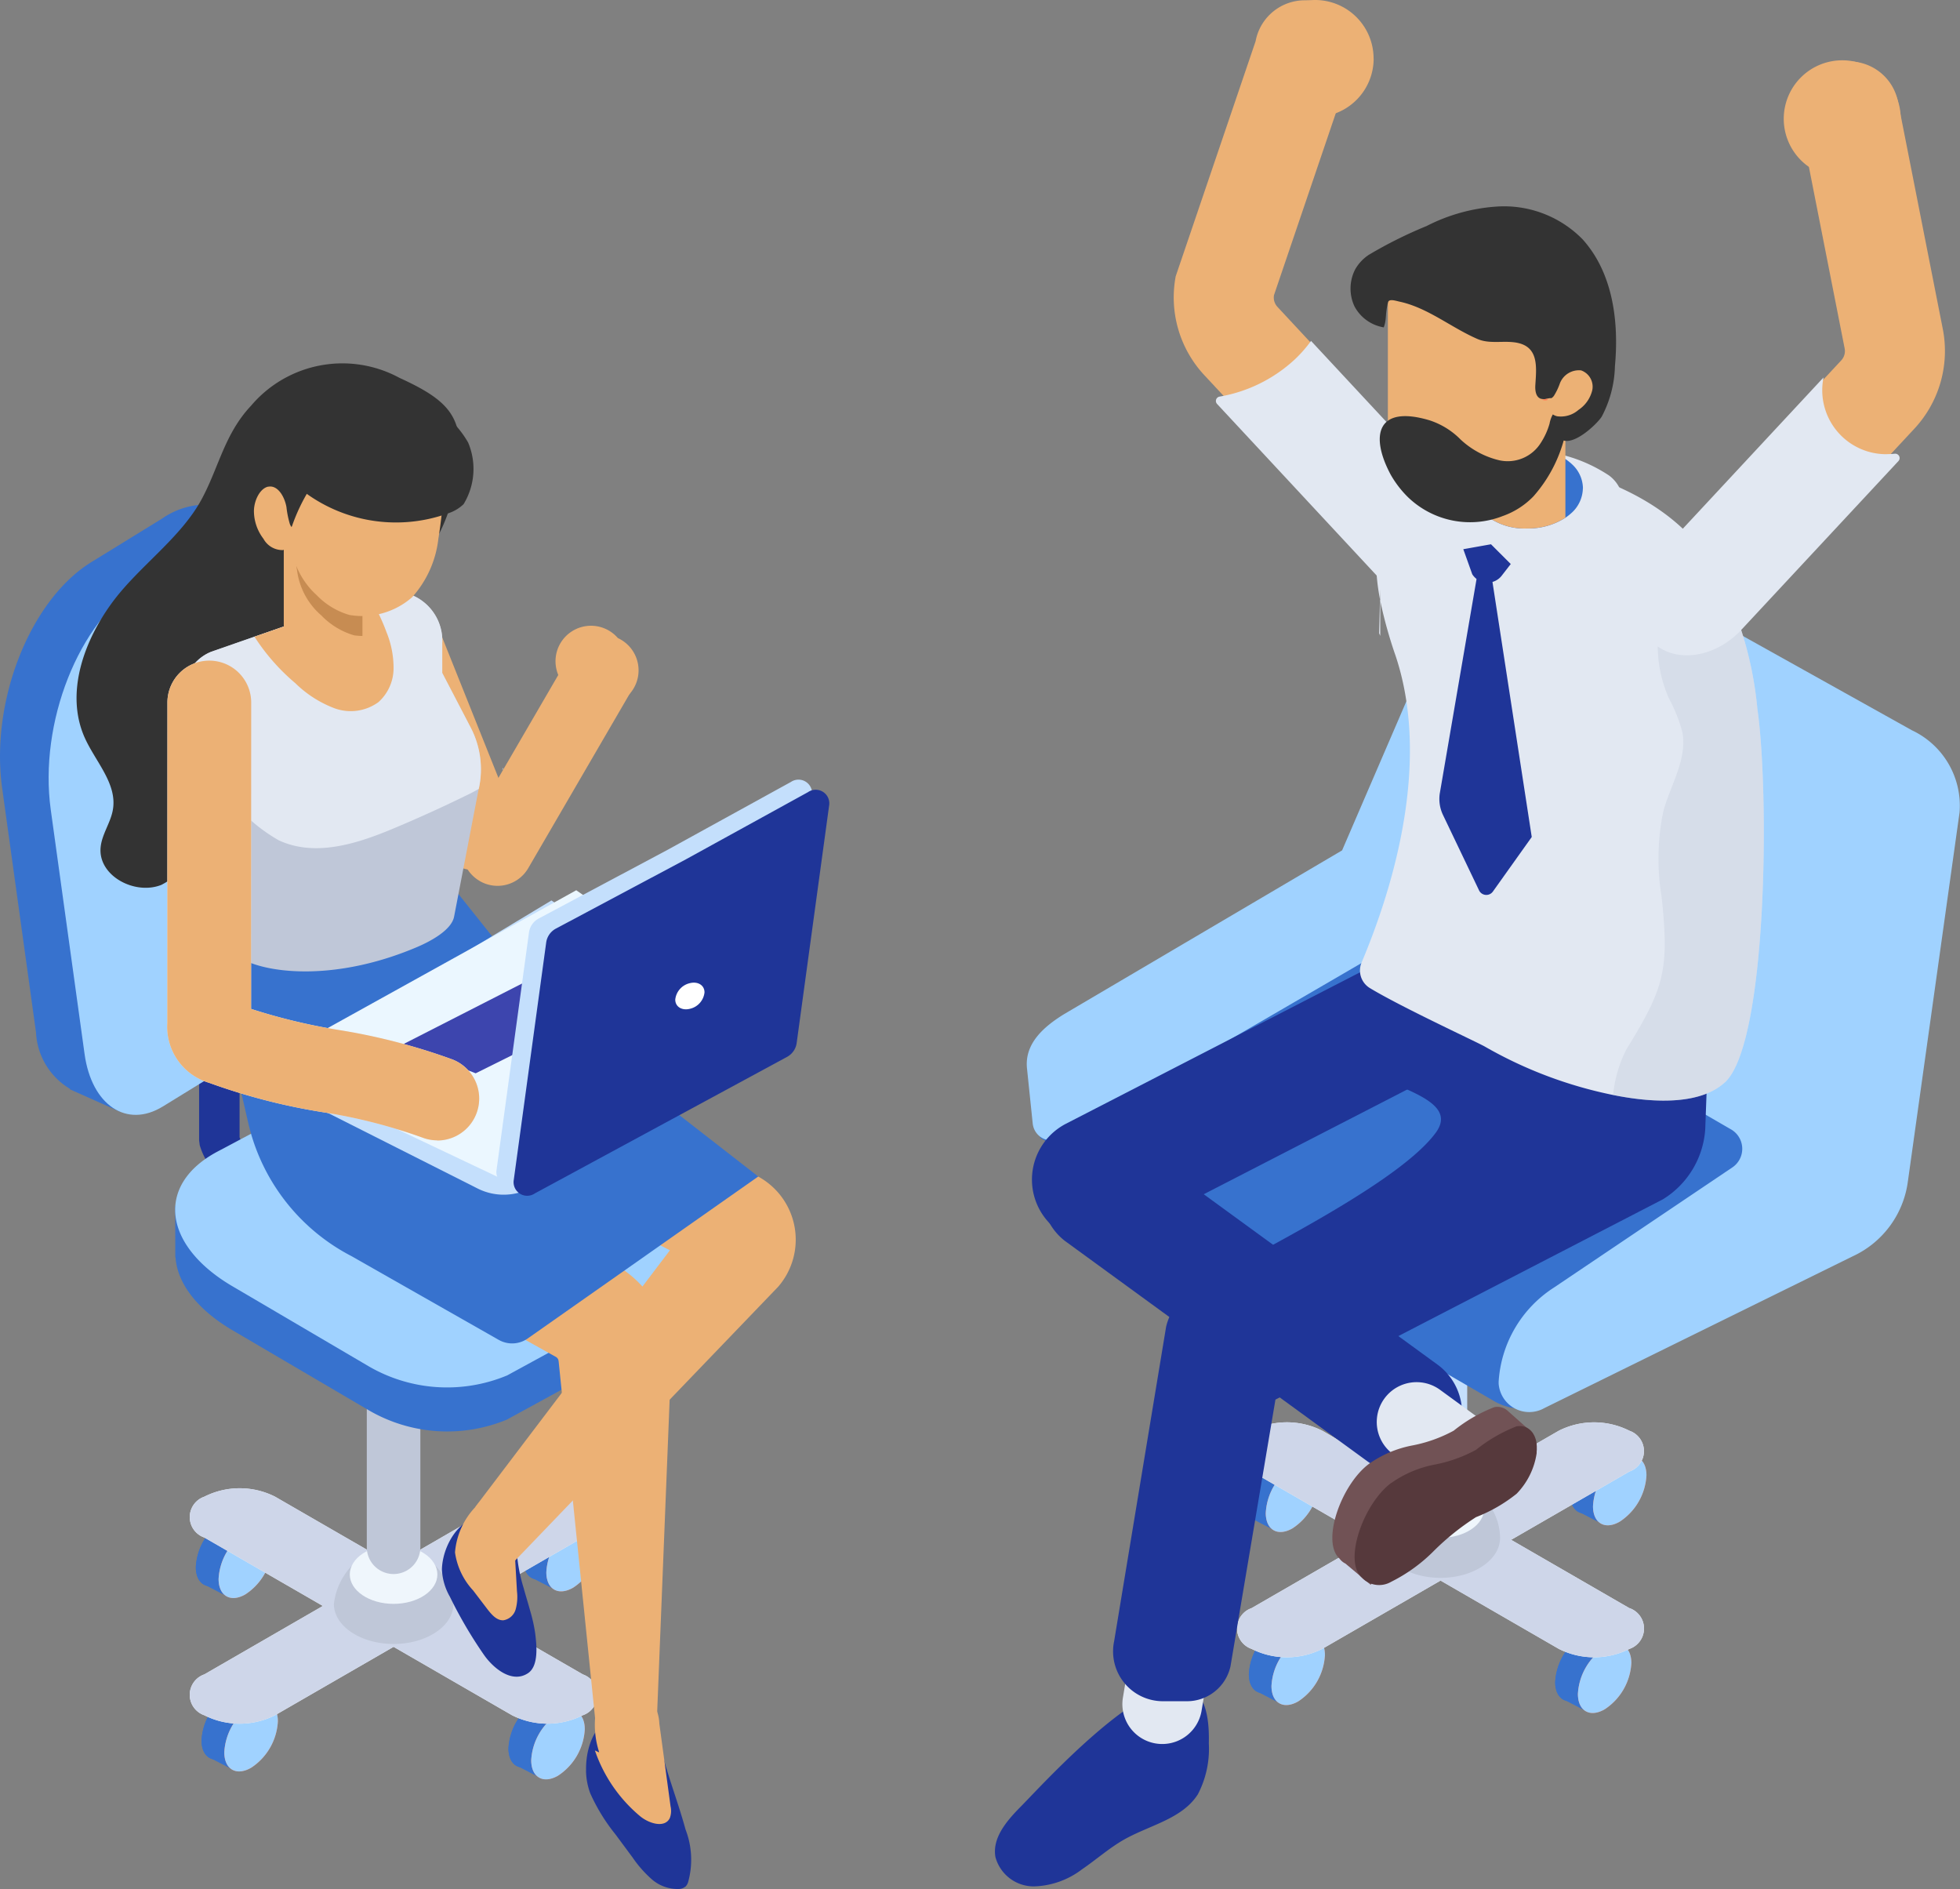 <svg id="Group_7094" data-name="Group 7094" xmlns="http://www.w3.org/2000/svg" xmlns:xlink="http://www.w3.org/1999/xlink" width="104.943" height="101.126" viewBox="0 0 104.943 101.126">
  <rect x="0" y="0" width="104.943" height="101.126" fill="#808080" stroke="none"/>
  <defs>
    <clipPath id="clip-path">
      <rect id="Rectangle_1569" data-name="Rectangle 1569" width="104.943" height="101.126" fill="none"/>
    </clipPath>
    <clipPath id="clip-path-3">
      <rect id="Rectangle_1564" data-name="Rectangle 1564" width="8.069" height="28.502" fill="none"/>
    </clipPath>
    <clipPath id="clip-path-4">
      <rect id="Rectangle_1565" data-name="Rectangle 1565" width="4.144" height="8.68" fill="none"/>
    </clipPath>
    <clipPath id="clip-path-5">
      <rect id="Rectangle_1567" data-name="Rectangle 1567" width="3.607" height="5.355" fill="#c78c52"/>
    </clipPath>
  </defs>
  <g id="Group_7135" data-name="Group 7135" clip-path="url(#clip-path)">
    <g id="Group_7134" data-name="Group 7134">
      <g id="Group_7133" data-name="Group 7133" clip-path="url(#clip-path)">
        <path id="Path_16249" data-name="Path 16249" d="M122.9,162.491a3.163,3.163,0,0,1,1.431-2.479c.791-.456,1.431-.087,1.431.826a3.161,3.161,0,0,1-1.431,2.479c-.791.456-1.431.087-1.431-.826" transform="translate(-56.033 -72.867)" fill="#3772ce"/>
        <path id="Path_16250" data-name="Path 16250" d="M122.9,162.491a3.163,3.163,0,0,1,1.431-2.479c.791-.456,1.431-.087,1.431.826a3.161,3.161,0,0,1-1.431,2.479c-.791.456-1.431.087-1.431-.826" transform="translate(-56.033 -72.867)" fill="#3772ce"/>
        <path id="Path_16251" data-name="Path 16251" d="M125.658,160.04l1.233.643-1.936,3.53-1.444-.752.366-1.988Z" transform="translate(-56.314 -72.969)" fill="#3772ce"/>
        <path id="Path_16252" data-name="Path 16252" d="M125.131,163.651a3.163,3.163,0,0,1,1.431-2.479c.791-.456,1.431-.086,1.431.826a3.161,3.161,0,0,1-1.431,2.479c-.791.456-1.431.086-1.431-.826" transform="translate(-57.053 -73.396)" fill="#ff8358"/>
        <path id="Path_16253" data-name="Path 16253" d="M125.131,163.651a3.163,3.163,0,0,1,1.431-2.479c.791-.456,1.431-.086,1.431.826a3.161,3.161,0,0,1-1.431,2.479c-.791.456-1.431.086-1.431-.826" transform="translate(-57.053 -73.396)" fill="#a0d2ff"/>
        <path id="Path_16254" data-name="Path 16254" d="M154.536,144.806a3.164,3.164,0,0,1,1.431-2.479c.791-.456,1.431-.086,1.431.826a3.164,3.164,0,0,1-1.431,2.479c-.791.456-1.431.087-1.431-.826" transform="translate(-70.46 -64.804)" fill="#3772ce"/>
        <path id="Path_16255" data-name="Path 16255" d="M154.536,144.806a3.164,3.164,0,0,1,1.431-2.479c.791-.456,1.431-.086,1.431.826a3.164,3.164,0,0,1-1.431,2.479c-.791.456-1.431.087-1.431-.826" transform="translate(-70.46 -64.804)" fill="#3772ce"/>
        <path id="Path_16256" data-name="Path 16256" d="M157.3,142.355l1.234.643-1.937,3.53-1.444-.752.366-1.988Z" transform="translate(-70.741 -64.906)" fill="#3772ce"/>
        <path id="Path_16257" data-name="Path 16257" d="M156.773,145.966a3.165,3.165,0,0,1,1.431-2.48c.791-.456,1.431-.086,1.431.827a3.162,3.162,0,0,1-1.431,2.479c-.79.456-1.431.087-1.431-.826" transform="translate(-71.48 -65.333)" fill="#ff8358"/>
        <path id="Path_16258" data-name="Path 16258" d="M156.773,145.966a3.165,3.165,0,0,1,1.431-2.48c.791-.456,1.431-.086,1.431.827a3.162,3.162,0,0,1-1.431,2.479c-.79.456-1.431.087-1.431-.826" transform="translate(-71.48 -65.333)" fill="#a0d2ff"/>
        <path id="Path_16259" data-name="Path 16259" d="M153.052,163.272a3.163,3.163,0,0,1,1.431-2.479c.791-.456,1.431-.087,1.431.826a3.164,3.164,0,0,1-1.431,2.479c-.79.456-1.431.087-1.431-.826" transform="translate(-69.783 -73.223)" fill="#3772ce"/>
        <path id="Path_16260" data-name="Path 16260" d="M153.052,163.272a3.163,3.163,0,0,1,1.431-2.479c.791-.456,1.431-.087,1.431.826a3.164,3.164,0,0,1-1.431,2.479c-.79.456-1.431.087-1.431-.826" transform="translate(-69.783 -73.223)" fill="#3772ce"/>
        <path id="Path_16261" data-name="Path 16261" d="M155.815,160.822l1.234.643-1.937,3.53-1.444-.752.366-1.988Z" transform="translate(-70.064 -73.326)" fill="#3772ce"/>
        <path id="Path_16262" data-name="Path 16262" d="M155.288,164.432a3.164,3.164,0,0,1,1.431-2.479c.79-.456,1.431-.087,1.431.826a3.164,3.164,0,0,1-1.431,2.479c-.791.456-1.431.087-1.431-.826" transform="translate(-70.803 -73.752)" fill="#ff8358"/>
        <path id="Path_16263" data-name="Path 16263" d="M155.288,164.432a3.164,3.164,0,0,1,1.431-2.479c.79-.456,1.431-.087,1.431.826a3.164,3.164,0,0,1-1.431,2.479c-.791.456-1.431.087-1.431-.826" transform="translate(-70.803 -73.752)" fill="#a0d2ff"/>
        <path id="Path_16264" data-name="Path 16264" d="M122.334,145.462a3.163,3.163,0,0,1,1.431-2.479c.791-.456,1.432-.087,1.432.826a3.163,3.163,0,0,1-1.432,2.479c-.791.456-1.431.087-1.431-.826" transform="translate(-55.777 -65.103)" fill="#3772ce"/>
        <path id="Path_16265" data-name="Path 16265" d="M122.334,145.462a3.163,3.163,0,0,1,1.431-2.479c.791-.456,1.432-.087,1.432.826a3.163,3.163,0,0,1-1.432,2.479c-.791.456-1.431.087-1.431-.826" transform="translate(-55.777 -65.103)" fill="#3772ce"/>
        <path id="Path_16266" data-name="Path 16266" d="M125.1,143.012l1.234.643-1.937,3.53-1.444-.752.366-1.987Z" transform="translate(-56.058 -65.205)" fill="#3772ce"/>
        <path id="Path_16267" data-name="Path 16267" d="M124.57,146.622a3.165,3.165,0,0,1,1.431-2.48c.791-.456,1.431-.086,1.431.827A3.162,3.162,0,0,1,126,147.449c-.791.456-1.431.087-1.431-.826" transform="translate(-56.797 -65.632)" fill="#ff8358"/>
        <path id="Path_16268" data-name="Path 16268" d="M124.57,146.622a3.165,3.165,0,0,1,1.431-2.48c.791-.456,1.431-.086,1.431.827A3.162,3.162,0,0,1,126,147.449c-.791.456-1.431.087-1.431-.826" transform="translate(-56.797 -65.632)" fill="#a0d2ff"/>
        <path id="Path_16269" data-name="Path 16269" d="M142.747,149.9l-6.334-3.658,6.334-3.657a1.154,1.154,0,0,0,0-2.183,4.2,4.2,0,0,0-3.781,0l-6.334,3.658L126.3,140.4a4.2,4.2,0,0,0-3.781,0,1.154,1.154,0,0,0,0,2.183l6.335,3.657-6.335,3.658a1.154,1.154,0,0,0,0,2.183,4.2,4.2,0,0,0,3.781,0l6.335-3.658,6.334,3.658a4.2,4.2,0,0,0,3.781,0,1.154,1.154,0,0,0,0-2.183" transform="translate(-55.505 -63.811)" fill="#eff6fc"/>
        <path id="Path_16270" data-name="Path 16270" d="M142.747,149.9l-6.334-3.658,6.334-3.657a1.154,1.154,0,0,0,0-2.183,4.2,4.2,0,0,0-3.781,0l-6.334,3.658L126.3,140.4a4.2,4.2,0,0,0-3.781,0,1.154,1.154,0,0,0,0,2.183l6.335,3.657-6.335,3.658a1.154,1.154,0,0,0,0,2.183,4.2,4.2,0,0,0,3.781,0l6.335-3.658,6.334,3.658a4.2,4.2,0,0,0,3.781,0,1.154,1.154,0,0,0,0-2.183" transform="translate(-55.505 -63.811)" fill="#ced6e9"/>
        <path id="Path_16271" data-name="Path 16271" d="M135.9,148.68c0,1.183,1.428,2.143,3.19,2.143s3.19-.959,3.19-2.143a3.191,3.191,0,0,0-6.381,0" transform="translate(-61.962 -66.356)" fill="#bfc7d8"/>
        <path id="Path_16272" data-name="Path 16272" d="M137.46,147.108c0,.868,1.048,1.572,2.341,1.572s2.341-.7,2.341-1.572-1.048-1.572-2.341-1.572-2.341.7-2.341,1.572" transform="translate(-62.674 -66.356)" fill="#eff6fc"/>
        <path id="Path_16273" data-name="Path 16273" d="M140.562,117.414a1.441,1.441,0,0,0-1.431,1.451v13.97a1.432,1.432,0,1,0,2.863,0v-13.97a1.441,1.441,0,0,0-1.431-1.451" transform="translate(-63.436 -53.534)" fill="#c4dffc"/>
        <path id="Path_16274" data-name="Path 16274" d="M102.331,101.175l24.316,14.105a3.106,3.106,0,0,0,3.189-.043l18.971-11.7-25.53-15.195Z" transform="translate(-46.657 -40.279)" fill="#3772ce"/>
        <path id="Path_16275" data-name="Path 16275" d="M131.316,53.767l17.129,9.554a4.459,4.459,0,0,1,2.551,4.4l-2.769,19.766a5.153,5.153,0,0,1-2.966,4l-16.5,8.121a1.642,1.642,0,0,1-2.443-1.317l0-.1a6.463,6.463,0,0,1,2.968-5.042l9.549-6.43a1.2,1.2,0,0,0-.1-2.047l-17.127-9.911c-.384-.209-1.225.181-1.593.417l-17.09,9.938a1.01,1.01,0,0,1-1.554-.743l-.306-2.948c-.137-1.317.868-2.222,2-2.917l14.871-8.758,5.975-13.856a5.527,5.527,0,0,1,7.4-2.128" transform="translate(-46.077 -24.227)" fill="#a0d2ff"/>
        <path id="Path_16276" data-name="Path 16276" d="M127.066,30.764,117.14,20.1a6.106,6.106,0,0,1-1.525-5.286l4.278-12.585a2.678,2.678,0,1,1,5.26,1.009l-4.275,12.583a.733.733,0,0,0,.183.629l9.927,10.668a2.679,2.679,0,0,1-3.922,3.65" transform="translate(-52.665 -0.024)" fill="#ecb175"/>
        <path id="Path_16277" data-name="Path 16277" d="M132.672,42.056l-7.921-8.512a7,7,0,0,1-.906,1.024,7.892,7.892,0,0,1-4,1.959.236.236,0,0,0-.124.393l8.573,9.214c1.406,1.511,3.525,1.822,4.735.7s1.052-3.262-.354-4.773" transform="translate(-54.555 -15.294)" fill="#e2e8f2"/>
        <path id="Path_16278" data-name="Path 16278" d="M105.054,109.492a3.367,3.367,0,0,1-1.671-6.358l16.5-8.494a3.367,3.367,0,1,1,3.082,5.986l-16.5,8.494a3.354,3.354,0,0,1-1.411.372" transform="translate(-46.304 -42.98)" fill="#1f3598"/>
        <path id="Path_16279" data-name="Path 16279" d="M99.276,172.389c1.62-1.645,10.294-11.278,10.091-3.411a5.267,5.267,0,0,1-.586,2.728c-.836,1.314-2.567,1.648-3.926,2.41-.81.455-1.509,1.084-2.277,1.606a4.441,4.441,0,0,1-2.584.915,2.127,2.127,0,0,1-2.051-1.565c-.187-1.023.6-1.942,1.332-2.683" transform="translate(-44.644 -75.653)" fill="#1f3598"/>
        <path id="Path_16280" data-name="Path 16280" d="M113.178,159.231c-.259-.176-.522-.346-.793-.5a2.113,2.113,0,0,0-.368-.151l-.064-.019a3.714,3.714,0,0,1-.7.058c-.018.067-.034.136-.045.206l-.728,4.367a2.135,2.135,0,0,0,4.212.7l.517-3.1c-.662-.539-1.325-1.078-2.033-1.559" transform="translate(-50.36 -72.294)" fill="#e2e8f2"/>
        <path id="Path_16281" data-name="Path 16281" d="M128.6,94.946,123.78,93.6l-1.263,2.536-1.238.607a12.307,12.307,0,0,1,.519,2.7c2.529,1.432,6.383,2.025,5.015,3.879-2.281,3.09-11.849,7.442-13.283,8.581a3.28,3.28,0,0,0-1.146,1.787L109.6,130.528a2.668,2.668,0,0,0,2.611,3.218H113.5a2.385,2.385,0,0,0,2.329-1.869l2.407-14.277,20.748-10.724a4.778,4.778,0,0,0,2.264-3.745l.233-6.329Z" transform="translate(-49.946 -42.675)" fill="#1f3598"/>
        <path id="Path_16282" data-name="Path 16282" d="M153.38,78.253c-1.238,1.141-3.568,1.163-5.985.677a22.943,22.943,0,0,1-6.842-2.577c-.353-.215-4.452-2.1-6.184-3.148a1.1,1.1,0,0,1-.437-1.376c2.13-5.065,3.531-11.285,1.814-16.417a23.757,23.757,0,0,1-.819-2.94V51.84l-.015.554c-.542-2.839-.135-5.473,3.064-7.339a4.818,4.818,0,0,1,2.379-.505,7.362,7.362,0,0,1,1.32.09c6.1,1.111,9.326,3.075,11.162,6.09a19.606,19.606,0,0,1,2.282,7.526c.647,4.5.546,17.9-1.739,20" transform="translate(-61.025 -20.312)" fill="#e2e8f2"/>
        <path id="Path_16283" data-name="Path 16283" d="M135.724,60.785c.02.047.041.1.06.142V59.045c0-.026-.009-.051-.014-.076Z" transform="translate(-61.882 -26.887)" fill="#e2e8f2"/>
        <g id="Group_7126" data-name="Group 7126" transform="translate(86.37 30.417)" opacity="0.34">
          <g id="Group_7125" data-name="Group 7125">
            <g id="Group_7124" data-name="Group 7124" clip-path="url(#clip-path-3)">
              <path id="Path_16284" data-name="Path 16284" d="M164.737,83.432c-1.238,1.141-3.568,1.163-5.985.677a6.781,6.781,0,0,1,.722-2.461c2.024-3.284,2.286-4.227,1.878-8.121a12.584,12.584,0,0,1,.09-4.616c.393-1.418,1.291-2.791,1.017-4.235a8.68,8.68,0,0,0-.741-1.844,7.062,7.062,0,0,1-.456-4.108,3.831,3.831,0,0,1,.976-2.057,2.779,2.779,0,0,1,1.956-.76,19.606,19.606,0,0,1,2.282,7.526c.647,4.5.546,17.9-1.739,20" transform="translate(-158.752 -55.908)" fill="#bfc7d8"/>
            </g>
          </g>
        </g>
        <path id="Path_16285" data-name="Path 16285" d="M166.279,36.352l9.926-10.668A6.106,6.106,0,0,0,177.73,20.4L175.323,8.187a2.678,2.678,0,0,0-5.26,1.009l2.405,12.209a.735.735,0,0,1-.184.629L162.357,32.7a2.679,2.679,0,0,0,3.922,3.65" transform="translate(-73.699 -2.742)" fill="#ecb175"/>
        <path id="Path_16286" data-name="Path 16286" d="M174.525,41.246a3.423,3.423,0,0,1-3.392-4.109l-8.772,9.427c-1.406,1.511-1.561,3.649-.354,4.773s3.33.815,4.735-.7l8.4-9.022a.235.235,0,0,0-.2-.394,3.947,3.947,0,0,1-.415.021" transform="translate(-73.496 -16.932)" fill="#e2e8f2"/>
        <path id="Path_16287" data-name="Path 16287" d="M121.772,129.659a3.181,3.181,0,0,1-1.881-.614L103.7,117.251a3.2,3.2,0,0,1,3.767-5.17l16.187,11.795a3.2,3.2,0,0,1-1.886,5.783" transform="translate(-46.684 -50.823)" fill="#1f3598"/>
        <path id="Path_16288" data-name="Path 16288" d="M141.219,140.591c.273-.152.543-.311.8-.482a2.143,2.143,0,0,0,.3-.262l.045-.049a3.731,3.731,0,0,1,.26-.649c-.052-.046-.107-.091-.164-.133l-3.578-2.608a2.132,2.132,0,1,0-2.512,3.446l2.542,1.854c.779-.35,1.557-.7,2.3-1.117" transform="translate(-61.779 -62.008)" fill="#e2e8f2"/>
        <path id="Path_16289" data-name="Path 16289" d="M143.575,52.827l.715,2a.966.966,0,0,0,1.6.047l1.318-1.7Z" transform="translate(-65.462 -24.086)" fill="#1f3598"/>
        <path id="Path_16290" data-name="Path 16290" d="M150.482,48.378c-.994,1.114-2.06,2.355-2.924,3.324a.887.887,0,0,1-1.383-.073l-2.292-2.29-2.756.492a.55.55,0,0,1-.646-.541v-.854a4.012,4.012,0,0,1,3.17-3.923,9.207,9.207,0,0,1,1.925-.2,8.067,8.067,0,0,1,4.623,1.341,1.844,1.844,0,0,1,.282,2.726" transform="translate(-64.052 -20.203)" fill="#e2e8f2"/>
        <path id="Path_16291" data-name="Path 16291" d="M150.766,46.255a1.823,1.823,0,0,1-.666,1.366,2.576,2.576,0,0,1-.269.206,3.681,3.681,0,0,1-2.054.576,3.358,3.358,0,0,1-2.558-1.018.011.011,0,0,0,0-.007.238.238,0,0,1-.023-.03,1.787,1.787,0,0,1-.374-.782,1.627,1.627,0,0,1,0-.621,1.754,1.754,0,0,1,.374-.778,3.309,3.309,0,0,1,2.585-1.055,3.69,3.69,0,0,1,2.054.576,2.78,2.78,0,0,1,.374.3,1.78,1.78,0,0,1,.561,1.264" transform="translate(-66.015 -20.112)" fill="#3772ce"/>
        <path id="Path_16292" data-name="Path 16292" d="M149.855,37.641v6.09a3.678,3.678,0,0,1-2.054.576,3.36,3.36,0,0,1-2.559-1.017.012.012,0,0,0,0-.008.214.214,0,0,1-.022-.03,1.785,1.785,0,0,1-.374-.782V37.641a2.509,2.509,0,0,1,2.173-2.487c.131-.011.273-.023.412-.023a2.729,2.729,0,0,1,.856.172,2.539,2.539,0,0,1,1.571,2.338" transform="translate(-66.04 -16.018)" fill="#ecb175"/>
        <g id="Group_7129" data-name="Group 7129" transform="translate(78.804 18.744)" style="mix-blend-mode: multiply;isolation: isolate">
          <g id="Group_7128" data-name="Group 7128">
            <g id="Group_7127" data-name="Group 7127" clip-path="url(#clip-path-4)">
              <path id="Path_16293" data-name="Path 16293" d="M145.146,43.132c2.142-.11,3.842-1.479,3.842-3.138V34.673a5,5,0,0,0-1.529-.221h-.141a2.961,2.961,0,0,0-.3.02h-.091a2.11,2.11,0,0,0-.694.242,1.141,1.141,0,0,0-.282.171l-.121.09a3.711,3.711,0,0,0-.281.282,2.93,2.93,0,0,0-.7,1.931v4.757Z" transform="translate(-144.845 -34.452)" fill="#ff8358"/>
            </g>
          </g>
        </g>
        <path id="Path_16294" data-name="Path 16294" d="M144.367,55.425l-.546-.349L141.673,67.6a1.986,1.986,0,0,0,.17,1.13l1.924,4.023a.433.433,0,0,0,.759.076l2.073-2.91Z" transform="translate(-64.586 -25.112)" fill="#1f3598"/>
        <path id="Path_16295" data-name="Path 16295" d="M155.445,38.537c.009,0,.018.009.027.018a.533.533,0,0,0,.009-.118.136.136,0,0,1-.036.1" transform="translate(-70.874 -17.525)" fill="#3772ce"/>
        <path id="Path_16296" data-name="Path 16296" d="M145.527,36.674a7.96,7.96,0,0,0,.938-2.988c.145-.9,1.354-.521,1.358-1.435,0-.65-.608-1.343-.882-1.906a4.094,4.094,0,0,0-1.354-1.657,8.089,8.089,0,0,0-2.527-1.066,19.928,19.928,0,0,0-3.023-.589l-.282-.966h-3.169v9.076a1.744,1.744,0,0,0,.061.376,3.872,3.872,0,0,0,5.19,2.6Z" transform="translate(-62.276 -11.884)" fill="#ecb175"/>
        <path id="Path_16297" data-name="Path 16297" d="M133.869,22.92a23.276,23.276,0,0,1,3.114-1.554,9.619,9.619,0,0,1,3.674-1.037,5.889,5.889,0,0,1,4.674,1.74c1.65,1.82,1.954,4.46,1.738,6.8a6.069,6.069,0,0,1-.707,2.7c-.264.415-1.613,1.687-2.206,1.185-.5-.425.11-1.215-.123-1.855a.566.566,0,0,0-.13-.238.527.527,0,0,0-.448-.055.689.689,0,0,1-.366,0c-.263-.1-.3-.453-.281-.734.057-.907.184-1.953-.859-2.23-.722-.192-1.536.075-2.237-.229-1.42-.615-2.659-1.674-4.173-2-.206-.045-.566-.17-.618.035-.167.663-.062.889-.229,1.342a2.177,2.177,0,0,1-1.564-1.117,2.246,2.246,0,0,1,.04-2,2.289,2.289,0,0,1,.7-.751" transform="translate(-60.602 -9.265)" fill="#333"/>
        <path id="Path_16298" data-name="Path 16298" d="M142.392,45.991a4.253,4.253,0,0,0,1.621-1.044,7.55,7.55,0,0,0,1.677-3.2,5.049,5.049,0,0,0,.107-.947.547.547,0,0,0-.146-.444.413.413,0,0,0-.547.12,1.562,1.562,0,0,0-.225.575,3.783,3.783,0,0,1-.467,1.027,2.09,2.09,0,0,1-2.23.934,4.585,4.585,0,0,1-2.065-1.109,4.119,4.119,0,0,0-1.672-1.032c-2.819-.837-3.187.828-2.074,2.909a5.5,5.5,0,0,0,.919,1.2,4.79,4.79,0,0,0,5.1,1.011" transform="translate(-61.912 -18.373)" fill="#333"/>
        <path id="Path_16299" data-name="Path 16299" d="M151.738,39.278a.4.4,0,0,0,.3.025c.01-.026,0-.054.02-.079Z" transform="translate(-69.184 -17.884)" fill="#ff8358"/>
        <path id="Path_16300" data-name="Path 16300" d="M154.066,36.426a1.091,1.091,0,0,0-1.144.708,3.26,3.26,0,0,1-.318.659.651.651,0,0,1-.341.224.7.7,0,0,0,.511.864,1.433,1.433,0,0,0,1.15-.341,1.758,1.758,0,0,0,.739-1.063.926.926,0,0,0-.6-1.051" transform="translate(-69.407 -16.598)" fill="#ecb175"/>
        <path id="Path_16301" data-name="Path 16301" d="M141.854,139.838l-1.322-1.175h0a.831.831,0,0,0-.74-.218,8.238,8.238,0,0,0-2.176,1.26,7.636,7.636,0,0,1-2.261.8,5.941,5.941,0,0,0-2.276.978c-1.491,1.113-2.572,4.176-1.574,5.072a.868.868,0,0,0,.316.265l1.351,1.134,2-2.665c.061-.055.122-.109.183-.165a13.478,13.478,0,0,1,2.261-1.812,8.225,8.225,0,0,0,2.176-1.252,3.96,3.96,0,0,0,.911-1.494Z" transform="translate(-59.782 -63.117)" fill="#715255"/>
        <path id="Path_16302" data-name="Path 16302" d="M135.274,143.354c-1.491,1.113-2.573,4.176-1.575,5.073a1.28,1.28,0,0,0,1.575.219A8.626,8.626,0,0,0,137.55,147a13.45,13.45,0,0,1,2.261-1.812,8.226,8.226,0,0,0,2.175-1.253,3.929,3.929,0,0,0,1.073-2.172v-.015c0-.019,0-.038,0-.057,0-.038.007-.075.008-.112s0-.052,0-.078,0-.052,0-.078,0-.069-.008-.1c0-.017,0-.034,0-.051a.043.043,0,0,0,0-.012c-.085-.637-.5-1.03-1.072-.935a8.25,8.25,0,0,0-2.175,1.259,7.653,7.653,0,0,1-2.261.8,5.927,5.927,0,0,0-2.276.977" transform="translate(-60.783 -63.971)" fill="#56393c"/>
        <path id="Path_16303" data-name="Path 16303" d="M129.936,3.132A3.132,3.132,0,1,1,126.8,0a3.132,3.132,0,0,1,3.132,3.132" transform="translate(-56.387 0)" fill="#ecb175"/>
        <path id="Path_16304" data-name="Path 16304" d="M181.808,9.065a3.132,3.132,0,1,1-3.132-3.132,3.132,3.132,0,0,1,3.132,3.132" transform="translate(-80.038 -2.705)" fill="#ecb175"/>
        <path id="Path_16305" data-name="Path 16305" d="M19.834,169.008a3.169,3.169,0,0,1,1.434-2.484c.792-.457,1.434-.087,1.434.828a3.17,3.17,0,0,1-1.434,2.484c-.792.457-1.434.087-1.434-.828" transform="translate(-9.043 -75.836)" fill="#3772ce"/>
        <path id="Path_16306" data-name="Path 16306" d="M19.834,169.008a3.169,3.169,0,0,1,1.434-2.484c.792-.457,1.434-.087,1.434.828a3.17,3.17,0,0,1-1.434,2.484c-.792.457-1.434.087-1.434-.828" transform="translate(-9.043 -75.836)" fill="#3772ce"/>
        <path id="Path_16307" data-name="Path 16307" d="M22.6,166.553l1.236.644-1.94,3.535-1.447-.752.367-1.991Z" transform="translate(-9.324 -75.939)" fill="#3772ce"/>
        <path id="Path_16308" data-name="Path 16308" d="M22.074,170.17a3.169,3.169,0,0,1,1.434-2.484c.792-.457,1.434-.086,1.434.828A3.169,3.169,0,0,1,23.508,171c-.792.457-1.434.086-1.434-.828" transform="translate(-10.064 -76.366)" fill="#ff8358"/>
        <path id="Path_16309" data-name="Path 16309" d="M22.074,170.17a3.169,3.169,0,0,1,1.434-2.484c.792-.457,1.434-.086,1.434.828A3.169,3.169,0,0,1,23.508,171c-.792.457-1.434.086-1.434-.828" transform="translate(-10.064 -76.366)" fill="#a0d2ff"/>
        <path id="Path_16310" data-name="Path 16310" d="M51.527,151.294a3.17,3.17,0,0,1,1.434-2.484c.792-.457,1.434-.087,1.434.828a3.17,3.17,0,0,1-1.434,2.484c-.792.457-1.434.087-1.434-.828" transform="translate(-23.493 -67.76)" fill="#3772ce"/>
        <path id="Path_16311" data-name="Path 16311" d="M51.527,151.294a3.17,3.17,0,0,1,1.434-2.484c.792-.457,1.434-.087,1.434.828a3.17,3.17,0,0,1-1.434,2.484c-.792.457-1.434.087-1.434-.828" transform="translate(-23.493 -67.76)" fill="#3772ce"/>
        <path id="Path_16312" data-name="Path 16312" d="M54.295,148.84l1.236.644-1.94,3.535-1.447-.752.367-1.991Z" transform="translate(-23.774 -67.862)" fill="#3772ce"/>
        <path id="Path_16313" data-name="Path 16313" d="M53.767,152.456a3.17,3.17,0,0,1,1.434-2.484c.792-.457,1.434-.087,1.434.828a3.17,3.17,0,0,1-1.434,2.484c-.792.457-1.434.087-1.434-.828" transform="translate(-24.515 -68.29)" fill="#ff8358"/>
        <path id="Path_16314" data-name="Path 16314" d="M53.767,152.456a3.17,3.17,0,0,1,1.434-2.484c.792-.457,1.434-.087,1.434.828a3.17,3.17,0,0,1-1.434,2.484c-.792.457-1.434.087-1.434-.828" transform="translate(-24.515 -68.29)" fill="#a0d2ff"/>
        <path id="Path_16315" data-name="Path 16315" d="M50.04,169.791a3.169,3.169,0,0,1,1.434-2.484c.792-.457,1.434-.087,1.434.828a3.17,3.17,0,0,1-1.434,2.484c-.792.457-1.434.086-1.434-.828" transform="translate(-22.815 -76.193)" fill="#3772ce"/>
        <path id="Path_16316" data-name="Path 16316" d="M50.04,169.791a3.169,3.169,0,0,1,1.434-2.484c.792-.457,1.434-.087,1.434.828a3.17,3.17,0,0,1-1.434,2.484c-.792.457-1.434.086-1.434-.828" transform="translate(-22.815 -76.193)" fill="#3772ce"/>
        <path id="Path_16317" data-name="Path 16317" d="M52.808,167.336l1.236.644-1.94,3.535-1.447-.752.367-1.991Z" transform="translate(-23.097 -76.296)" fill="#3772ce"/>
        <path id="Path_16318" data-name="Path 16318" d="M52.28,170.953a3.169,3.169,0,0,1,1.434-2.484c.792-.457,1.434-.087,1.434.828a3.171,3.171,0,0,1-1.434,2.484c-.792.457-1.434.087-1.434-.828" transform="translate(-23.837 -76.723)" fill="#ff8358"/>
        <path id="Path_16319" data-name="Path 16319" d="M52.28,170.953a3.169,3.169,0,0,1,1.434-2.484c.792-.457,1.434-.087,1.434.828a3.171,3.171,0,0,1-1.434,2.484c-.792.457-1.434.087-1.434-.828" transform="translate(-23.837 -76.723)" fill="#a0d2ff"/>
        <path id="Path_16320" data-name="Path 16320" d="M19.272,151.952a3.169,3.169,0,0,1,1.434-2.484c.792-.457,1.434-.087,1.434.828a3.17,3.17,0,0,1-1.434,2.484c-.792.457-1.434.087-1.434-.828" transform="translate(-8.787 -68.06)" fill="#3772ce"/>
        <path id="Path_16321" data-name="Path 16321" d="M19.272,151.952a3.169,3.169,0,0,1,1.434-2.484c.792-.457,1.434-.087,1.434.828a3.17,3.17,0,0,1-1.434,2.484c-.792.457-1.434.087-1.434-.828" transform="translate(-8.787 -68.06)" fill="#3772ce"/>
        <path id="Path_16322" data-name="Path 16322" d="M22.04,149.5l1.236.644-1.94,3.535-1.447-.752.367-1.991Z" transform="translate(-9.068 -68.162)" fill="#3772ce"/>
        <path id="Path_16323" data-name="Path 16323" d="M21.512,153.114a3.169,3.169,0,0,1,1.434-2.484c.792-.457,1.434-.086,1.434.828a3.17,3.17,0,0,1-1.434,2.484c-.792.457-1.434.086-1.434-.828" transform="translate(-9.808 -68.59)" fill="#ff8358"/>
        <path id="Path_16324" data-name="Path 16324" d="M21.512,153.114a3.169,3.169,0,0,1,1.434-2.484c.792-.457,1.434-.086,1.434.828a3.17,3.17,0,0,1-1.434,2.484c-.792.457-1.434.086-1.434-.828" transform="translate(-9.808 -68.59)" fill="#a0d2ff"/>
        <path id="Path_16325" data-name="Path 16325" d="M39.719,156.4l-6.345-3.664,6.345-3.663a1.156,1.156,0,0,0,0-2.187,4.2,4.2,0,0,0-3.787,0l-6.345,3.663-6.345-3.663a4.2,4.2,0,0,0-3.787,0,1.156,1.156,0,0,0,0,2.187l6.345,3.663L19.454,156.4a1.156,1.156,0,0,0,0,2.187,4.2,4.2,0,0,0,3.787,0l6.345-3.663,6.345,3.663a4.2,4.2,0,0,0,3.787,0,1.156,1.156,0,0,0,0-2.187" transform="translate(-8.514 -66.765)" fill="#eff6fc"/>
        <path id="Path_16326" data-name="Path 16326" d="M39.719,156.4l-6.345-3.664,6.345-3.663a1.156,1.156,0,0,0,0-2.187,4.2,4.2,0,0,0-3.787,0l-6.345,3.663-6.345-3.663a4.2,4.2,0,0,0-3.787,0,1.156,1.156,0,0,0,0,2.187l6.345,3.663L19.454,156.4a1.156,1.156,0,0,0,0,2.187,4.2,4.2,0,0,0,3.787,0l6.345-3.663,6.345,3.663a4.2,4.2,0,0,0,3.787,0,1.156,1.156,0,0,0,0-2.187" transform="translate(-8.514 -66.765)" fill="#ced6e9"/>
        <path id="Path_16327" data-name="Path 16327" d="M32.859,155.175c0,1.185,1.431,2.146,3.2,2.146s3.2-.961,3.2-2.146a3.6,3.6,0,0,0-3.2-3.149,3.6,3.6,0,0,0-3.2,3.149" transform="translate(-14.982 -69.315)" fill="#bfc7d8"/>
        <path id="Path_16328" data-name="Path 16328" d="M34.424,153.6c0,.869,1.049,1.574,2.344,1.574s2.345-.705,2.345-1.574-1.05-1.575-2.345-1.575-2.344.705-2.344,1.575" transform="translate(-15.695 -69.315)" fill="#eff6fc"/>
        <path id="Path_16329" data-name="Path 16329" d="M37.531,123.858a1.444,1.444,0,0,0-1.434,1.454V139.3a1.434,1.434,0,1,0,2.868,0V125.312a1.444,1.444,0,0,0-1.434-1.454" transform="translate(-16.458 -56.472)" fill="#bfc7d8"/>
        <path id="Path_16330" data-name="Path 16330" d="M23.341,109.05a4.059,4.059,0,0,1-1.906-.444,3.654,3.654,0,0,1-1.807-2.209l-.032-.251V99.957a1.067,1.067,0,0,1,1.083-1.051h0a1.067,1.067,0,0,1,1.083,1.051v6.023a1.551,1.551,0,0,0,.718.786,2.341,2.341,0,0,0,1.422.131,1.113,1.113,0,0,1,1.252.672,1.062,1.062,0,0,1-.863,1.4,5.745,5.745,0,0,1-.953.084" transform="translate(-8.935 -45.096)" fill="#1f3598"/>
        <path id="Path_16331" data-name="Path 16331" d="M4.9,52.715l3.783-2.328a4.163,4.163,0,0,1,3.868-.473l0,0,.114.05c.032.015.065.028.1.044l2.5,1.108-.331,1.162a9.048,9.048,0,0,1,.873,2.894l1.809,13.072c.38,2.743-.88,5.93-2.813,7.12L6.974,80.17l-.56,1.965L3.743,80.944l0-.029a3.729,3.729,0,0,1-1.816-3.025L.115,64.818c-.645-4.661,1.5-10.08,4.781-12.1" transform="translate(0 -22.629)" fill="#3772ce"/>
        <path id="Path_16332" data-name="Path 16332" d="M10.9,82.831l8.682-5.343c1.933-1.189,3.193-4.377,2.813-7.12L20.582,57.3c-.645-4.661-3.832-6.8-7.118-4.779L9.682,54.845C6.4,56.867,4.255,62.286,4.9,66.948l1.81,13.071c.379,2.743,2.255,4,4.188,2.812" transform="translate(-2.182 -23.597)" fill="#a0d2ff"/>
        <path id="Path_16333" data-name="Path 16333" d="M17.243,115.595l1.574-.115a6,6,0,0,1,.685-.43l3.764-2.006c3.27-1.742,8.889-1.366,12.551.84l5.035,3.043,3.9,1.231-.005,2.432-.015.009a2.116,2.116,0,0,1-1.309,1.836L35,127.038a8.349,8.349,0,0,1-7.384-.495l-7.4-4.345c-1.875-1.129-2.867-2.519-2.955-3.841l-.013,0Z" transform="translate(-7.862 -51.042)" fill="#3772ce"/>
        <path id="Path_16334" data-name="Path 16334" d="M35,122.706l8.426-4.6c1.924-1.025,1.737-2.909-.417-4.206l-7.189-4.346c-3.661-2.206-9.281-2.582-12.55-.839L19.5,110.717c-3.27,1.742-2.953,4.943.709,7.149l7.4,4.346a8.352,8.352,0,0,0,7.384.494" transform="translate(-7.862 -49.067)" fill="#a0d2ff"/>
        <path id="Path_16335" data-name="Path 16335" d="M24.812,36.537a6.408,6.408,0,0,0-7.938,1.5c-1.421,1.508-1.728,3.313-2.647,5.01-1.113,2.057-3.311,3.561-4.716,5.429-1.58,2.1-2.615,4.956-1.531,7.351.576,1.273,1.732,2.443,1.5,3.822-.116.706-.595,1.322-.659,2.035-.139,1.52,1.837,2.567,3.255,2a4.5,4.5,0,0,0,2.42-3.64c.23-1.508.05-3.053.219-4.569.541-4.858,4.453-4.984,8.078-6.669A9.657,9.657,0,0,0,25.165,47.3a9.089,9.089,0,0,0,2.724-5.634c.523-2.939-.334-3.877-3.077-5.128" transform="translate(-3.434 -16.315)" fill="#333"/>
        <path id="Path_16336" data-name="Path 16336" d="M57.671,171.668A3.605,3.605,0,0,0,57.9,172.9a9.982,9.982,0,0,0,1.35,2.195l.908,1.225a6.231,6.231,0,0,0,1.032,1.174,2.107,2.107,0,0,0,1.438.522.584.584,0,0,0,.387-.146.615.615,0,0,0,.116-.2A4.478,4.478,0,0,0,63,174.832c-.358-1.312-.833-2.549-1.189-3.845-.246-.9-.539-2.16-1.644-2.318-1.744-.237-2.529,1.468-2.492,3" transform="translate(-26.294 -76.893)" fill="#1f3598"/>
        <path id="Path_16337" data-name="Path 16337" d="M58.548,169.7a7.921,7.921,0,0,0,2.41,3.511c.475.4,1.326.665,1.6.109a1.1,1.1,0,0,0,.039-.635q-.3-2.212-.6-4.425a2.191,2.191,0,0,0-.45-1.258,1.511,1.511,0,0,0-2.186.379,4.376,4.376,0,0,0-.579,2.426Z" transform="translate(-26.695 -75.993)" fill="#ecb175"/>
        <path id="Path_16338" data-name="Path 16338" d="M47.885,153.106c.11.387.228.771.333,1.155a8.551,8.551,0,0,1,.265,1.187c.076.6.209,1.753-.379,2.146-.887.59-1.906-.32-2.365-.984a23.675,23.675,0,0,1-1.821-3.107,3.212,3.212,0,0,1-.427-1.469c.046-1.579,1.418-3.521,3.161-2.6a1.6,1.6,0,0,1,.836,1.532,8.857,8.857,0,0,0,.4,2.138" transform="translate(-19.83 -68.026)" fill="#1f3598"/>
        <path id="Path_16339" data-name="Path 16339" d="M47.976,150.081q.06,1.038.119,2.076a2.527,2.527,0,0,1-.066.949.819.819,0,0,1-.655.6c-.358.022-.634-.3-.856-.585l-.77-1.01a3.758,3.758,0,0,1-.971-2.039,3.986,3.986,0,0,1,1.1-2.438c.269-.35.594-.731,1.017-.749a1.027,1.027,0,0,1,.744.348,2.023,2.023,0,0,1,.572,1.345c.023.658-.263,1.3-.238,1.962Z" transform="translate(-20.415 -66.969)" fill="#ecb175"/>
        <path id="Path_16340" data-name="Path 16340" d="M39.9,109.428h0a1.175,1.175,0,0,1,.38-1.884,3.853,3.853,0,0,1,2.2-.378,1.958,1.958,0,0,1,1.337.656,1.774,1.774,0,0,1,.269.955,4.378,4.378,0,0,1-.271,2.017,2.615,2.615,0,0,1-2.395,1.625,1.908,1.908,0,0,1-1.34-.516c-.944-.928.513-1.395-.18-2.476" transform="translate(-18.044 -48.848)" fill="#ff8358"/>
        <path id="Path_16341" data-name="Path 16341" d="M40.708,118.654l1.951,19.1a4.741,4.741,0,0,0,.223,1.835c.36.476,1.48.6,2.6.626,0,.013,0,.014.018,0,.221,0,.745-.8.412-.994l.832-20.842a6.007,6.007,0,0,0-3.058-4.934l-9.8-5.26a5.766,5.766,0,0,1-2.29-2.337L28.7,100.4l-5.022,2.667,2.895,5.45a11.435,11.435,0,0,0,4.545,4.637l9.442,5.261a.286.286,0,0,1,.146.238" transform="translate(-10.797 -45.777)" fill="#ecb175"/>
        <path id="Path_16342" data-name="Path 16342" d="M44.594,126.313l-2.1-2.905,10.413-13.73-10.873-5.667a2.841,2.841,0,0,1-1.18-1.156l-3.488-6.371,4.987-2.731,3.074,5.614,12.163,6.34.04.021a3.846,3.846,0,0,1,1.075,5.9Z" transform="translate(-17.039 -42.746)" fill="#ecb175"/>
        <path id="Path_16343" data-name="Path 16343" d="M22,89.732l.366,5.967.958,4.161a10.733,10.733,0,0,0,5.511,7.117l7.9,4.491a1.449,1.449,0,0,0,1.55-.074l12.345-8.671-10.52-8.183-5.883-7.378Z" transform="translate(-10.031 -39.741)" fill="#3772ce"/>
        <path id="Path_16344" data-name="Path 16344" d="M46.414,75.817h0a1.9,1.9,0,0,0,2.6-.689l5.48-9.419a1.905,1.905,0,0,0-3.294-1.916l-5.48,9.419a1.905,1.905,0,0,0,.689,2.6" transform="translate(-20.73 -28.654)" fill="#ecb175"/>
        <path id="Path_16345" data-name="Path 16345" d="M37.084,59.733l-.212.085a2.039,2.039,0,0,0-1.135,2.651l4,9.993A2.039,2.039,0,0,0,42.39,73.6l.212-.085a2.04,2.04,0,0,0,1.135-2.651l-4-9.993a2.039,2.039,0,0,0-2.651-1.135" transform="translate(-16.228 -27.168)" fill="#ecb175"/>
        <path id="Path_16346" data-name="Path 16346" d="M35.695,52.71c-.007,0-.014.008-.021.015a.472.472,0,0,1-.007-.1.123.123,0,0,0,.028.084" transform="translate(-16.262 -23.994)" fill="#3772ce"/>
        <path id="Path_16347" data-name="Path 16347" d="M18.186,64.225,19,67.264,20.223,76.5a2.188,2.188,0,0,0,1.119,1.41c1.468.729,5.014,1.089,9.23-.7.654-.277,1.85-.886,1.994-1.632l1.318-6.842.027-.137a4.824,4.824,0,0,0-.444-3.111l-1.54-2.957V60.95a2.642,2.642,0,0,0-3.319-2.7l-.575.2-.921.318L23.063,60.18l-1.184.411-2.3.8a2.342,2.342,0,0,0-1.39,2.833" transform="translate(-8.253 -26.507)" fill="#bfc7d8"/>
        <path id="Path_16348" data-name="Path 16348" d="M18.186,64.225,19,67.264c.407.5.811,1.006,1.221,1.509a9.042,9.042,0,0,0,2.95,2.714c1.985.927,4.264.171,6.28-.684q1.869-.786,3.7-1.681c.246-.116.5-.243.739-.387l.027-.137a4.824,4.824,0,0,0-.444-3.111l-1.54-2.957V60.95a2.642,2.642,0,0,0-3.319-2.7l-.575.2-.921.318L23.063,60.18l-1.184.411-2.3.8a2.342,2.342,0,0,0-1.39,2.833" transform="translate(-8.253 -26.507)" fill="#e2e8f2"/>
        <path id="Path_16349" data-name="Path 16349" d="M25.043,60.852A11.117,11.117,0,0,0,27.23,63.34a6.052,6.052,0,0,0,2.084,1.338,2.524,2.524,0,0,0,2.365-.322,2.438,2.438,0,0,0,.811-1.78,5.054,5.054,0,0,0-.377-1.964,10.92,10.92,0,0,0-.917-1.9l-.921.318-4.049,1.413Z" transform="translate(-11.418 -26.768)" fill="#ecb175"/>
        <path id="Path_16350" data-name="Path 16350" d="M49.473,75.53l-.049.1a.159.159,0,0,0,.039,0c0-.033.007-.069.01-.1" transform="translate(-22.535 -34.437)" fill="#e2e8f2"/>
        <rect id="Rectangle_1566" data-name="Rectangle 1566" width="4.211" height="5.69" transform="translate(15.194 28.689)" fill="#ecb175"/>
        <path id="Path_16351" data-name="Path 16351" d="M55.823,65.285a1.9,1.9,0,1,0,2.232-2.967,1.9,1.9,0,1,0-2.232,2.967" transform="translate(-24.972 -28.16)" fill="#ecb175"/>
        <path id="Path_16352" data-name="Path 16352" d="M27.622,48.693c-.007,0-.014.007-.02.015a.437.437,0,0,1-.007-.1.117.117,0,0,0,.027.081" transform="translate(-12.582 -22.164)" fill="#3772ce"/>
        <path id="Path_16353" data-name="Path 16353" d="M40.038,103.96l12.852-7.168L41.085,88.6,25.352,98.078l11.779,5.942a3.1,3.1,0,0,0,2.906-.06" transform="translate(-11.559 -40.397)" fill="#c4dffc"/>
        <path id="Path_16354" data-name="Path 16354" d="M40.094,103.756l14.289-7.969-11.8-8.192L25.724,96.941Z" transform="translate(-11.729 -39.938)" fill="#ebf7ff"/>
        <path id="Path_16355" data-name="Path 16355" d="M49,93.956l-9.425,4.811,3.938,1.528,8.674-4.31Z" transform="translate(-18.044 -42.839)" fill="#3d45ae"/>
        <path id="Path_16356" data-name="Path 16356" d="M64.619,76.849l-6.543,3.6-6.968,3.715a1,1,0,0,0-.508.729L48.863,97.605a.728.728,0,0,0,1.126.728L63.5,91.022a1,1,0,0,0,.508-.729l1.738-12.716a.728.728,0,0,0-1.126-.728" transform="translate(-22.275 -34.987)" fill="#c4dffc"/>
        <path id="Path_16357" data-name="Path 16357" d="M66.311,77.845l-6.543,3.6L52.8,85.157a1,1,0,0,0-.508.728L50.555,98.6a.728.728,0,0,0,1.126.728l13.511-7.312a1,1,0,0,0,.508-.728l1.738-12.716a.728.728,0,0,0-1.126-.728" transform="translate(-23.046 -35.441)" fill="#1f3598"/>
        <path id="Path_16358" data-name="Path 16358" d="M30.918,90.681a2.234,2.234,0,0,1-.8-.149A28.915,28.915,0,0,0,24.8,89.174,33.021,33.021,0,0,1,18.7,87.6a3.13,3.13,0,0,1-2.238-3.206l.007-17.149A2.245,2.245,0,0,1,18.711,65h0a2.245,2.245,0,0,1,2.244,2.245l-.006,16.4a31.836,31.836,0,0,0,4.672,1.124,32.978,32.978,0,0,1,6.1,1.579,2.245,2.245,0,0,1-.8,4.341" transform="translate(-7.505 -29.635)" fill="#e2e8f2"/>
        <path id="Path_16359" data-name="Path 16359" d="M68.02,97.209a1.01,1.01,0,0,1-.783.88c-.433.107-.783-.114-.783-.493a1.01,1.01,0,0,1,.783-.88c.432-.107.783.114.783.493" transform="translate(-30.299 -44.085)" fill="#fff"/>
        <path id="Path_16360" data-name="Path 16360" d="M29.342,52.1a.3.3,0,0,1-.3-.01.766.766,0,0,0,0-.106Z" transform="translate(-13.242 -23.702)" fill="#ff8358"/>
        <path id="Path_16361" data-name="Path 16361" d="M25.765,47.88c.477-.092.853.48.967,1.086a5.135,5.135,0,0,0,.181.907.661.661,0,0,0,.286.341.989.989,0,0,1-.656,1.06,1.16,1.16,0,0,1-1.042-.606,2.457,2.457,0,0,1-.51-1.5c.013-.582.339-1.21.773-1.293" transform="translate(-11.395 -21.826)" fill="#ecb175"/>
        <g id="Group_7132" data-name="Group 7132" transform="translate(15.799 28.689)" style="mix-blend-mode: multiply;isolation: isolate">
          <g id="Group_7131" data-name="Group 7131">
            <g id="Group_7130" data-name="Group 7130" clip-path="url(#clip-path-5)">
              <path id="Path_16362" data-name="Path 16362" d="M32.645,52.732v5.356c-.146,0-.291-.015-.437-.032a3.976,3.976,0,0,1-1.759-1.063,3.827,3.827,0,0,1-1.3-2.385,7.371,7.371,0,0,1-.1-.921c0-.092,0-.188,0-.285a.277.277,0,0,0,.1-.135c0-.007,0-.01.007-.017.06-.174.128-.348.2-.519Z" transform="translate(-29.038 -52.732)" fill="#c78c52"/>
            </g>
          </g>
        </g>
        <path id="Path_16363" data-name="Path 16363" d="M28.665,46.7c.905-2.586,3.006-5.123,5.942-5.18a.307.307,0,0,0,.279-.436.386.386,0,0,0,.01-.384h.083a2.591,2.591,0,0,1,1.607.44,1.436,1.436,0,0,1,.526,1.033,1.122,1.122,0,0,1-.048.431c-.124,1.1-.245,2.189-.369,3.288-.057.494-.116,1-.2,1.5a5.623,5.623,0,0,1-1.407,3.138,4.062,4.062,0,0,1-3.35.95,3.952,3.952,0,0,1-1.759-1.062,4.293,4.293,0,0,1-1.406-3.3c0-.094,0-.189-.006-.283a.3.3,0,0,0,.1-.135" transform="translate(-13.023 -18.558)" fill="#ecb175"/>
        <path id="Path_16364" data-name="Path 16364" d="M29.019,43.487a8.209,8.209,0,0,0,8.2,1.551,2.129,2.129,0,0,0,.833-.492,3.624,3.624,0,0,0,.244-3.3,5.46,5.46,0,0,0-4.553-2.736A3.887,3.887,0,0,0,30.5,40a4.826,4.826,0,0,0-.949,3.5Z" transform="translate(-13.231 -17.556)" fill="#333"/>
        <path id="Path_16365" data-name="Path 16365" d="M30.918,90.681a2.234,2.234,0,0,1-.8-.149A28.915,28.915,0,0,0,24.8,89.174,33.021,33.021,0,0,1,18.7,87.6a3.13,3.13,0,0,1-2.238-3.206l.007-17.149A2.245,2.245,0,0,1,18.711,65h0a2.245,2.245,0,0,1,2.244,2.245l-.006,16.4a31.836,31.836,0,0,0,4.672,1.124,32.978,32.978,0,0,1,6.1,1.579,2.245,2.245,0,0,1-.8,4.341" transform="translate(-7.505 -29.635)" fill="#ecb175"/>
      </g>
    </g>
  </g>
</svg>
